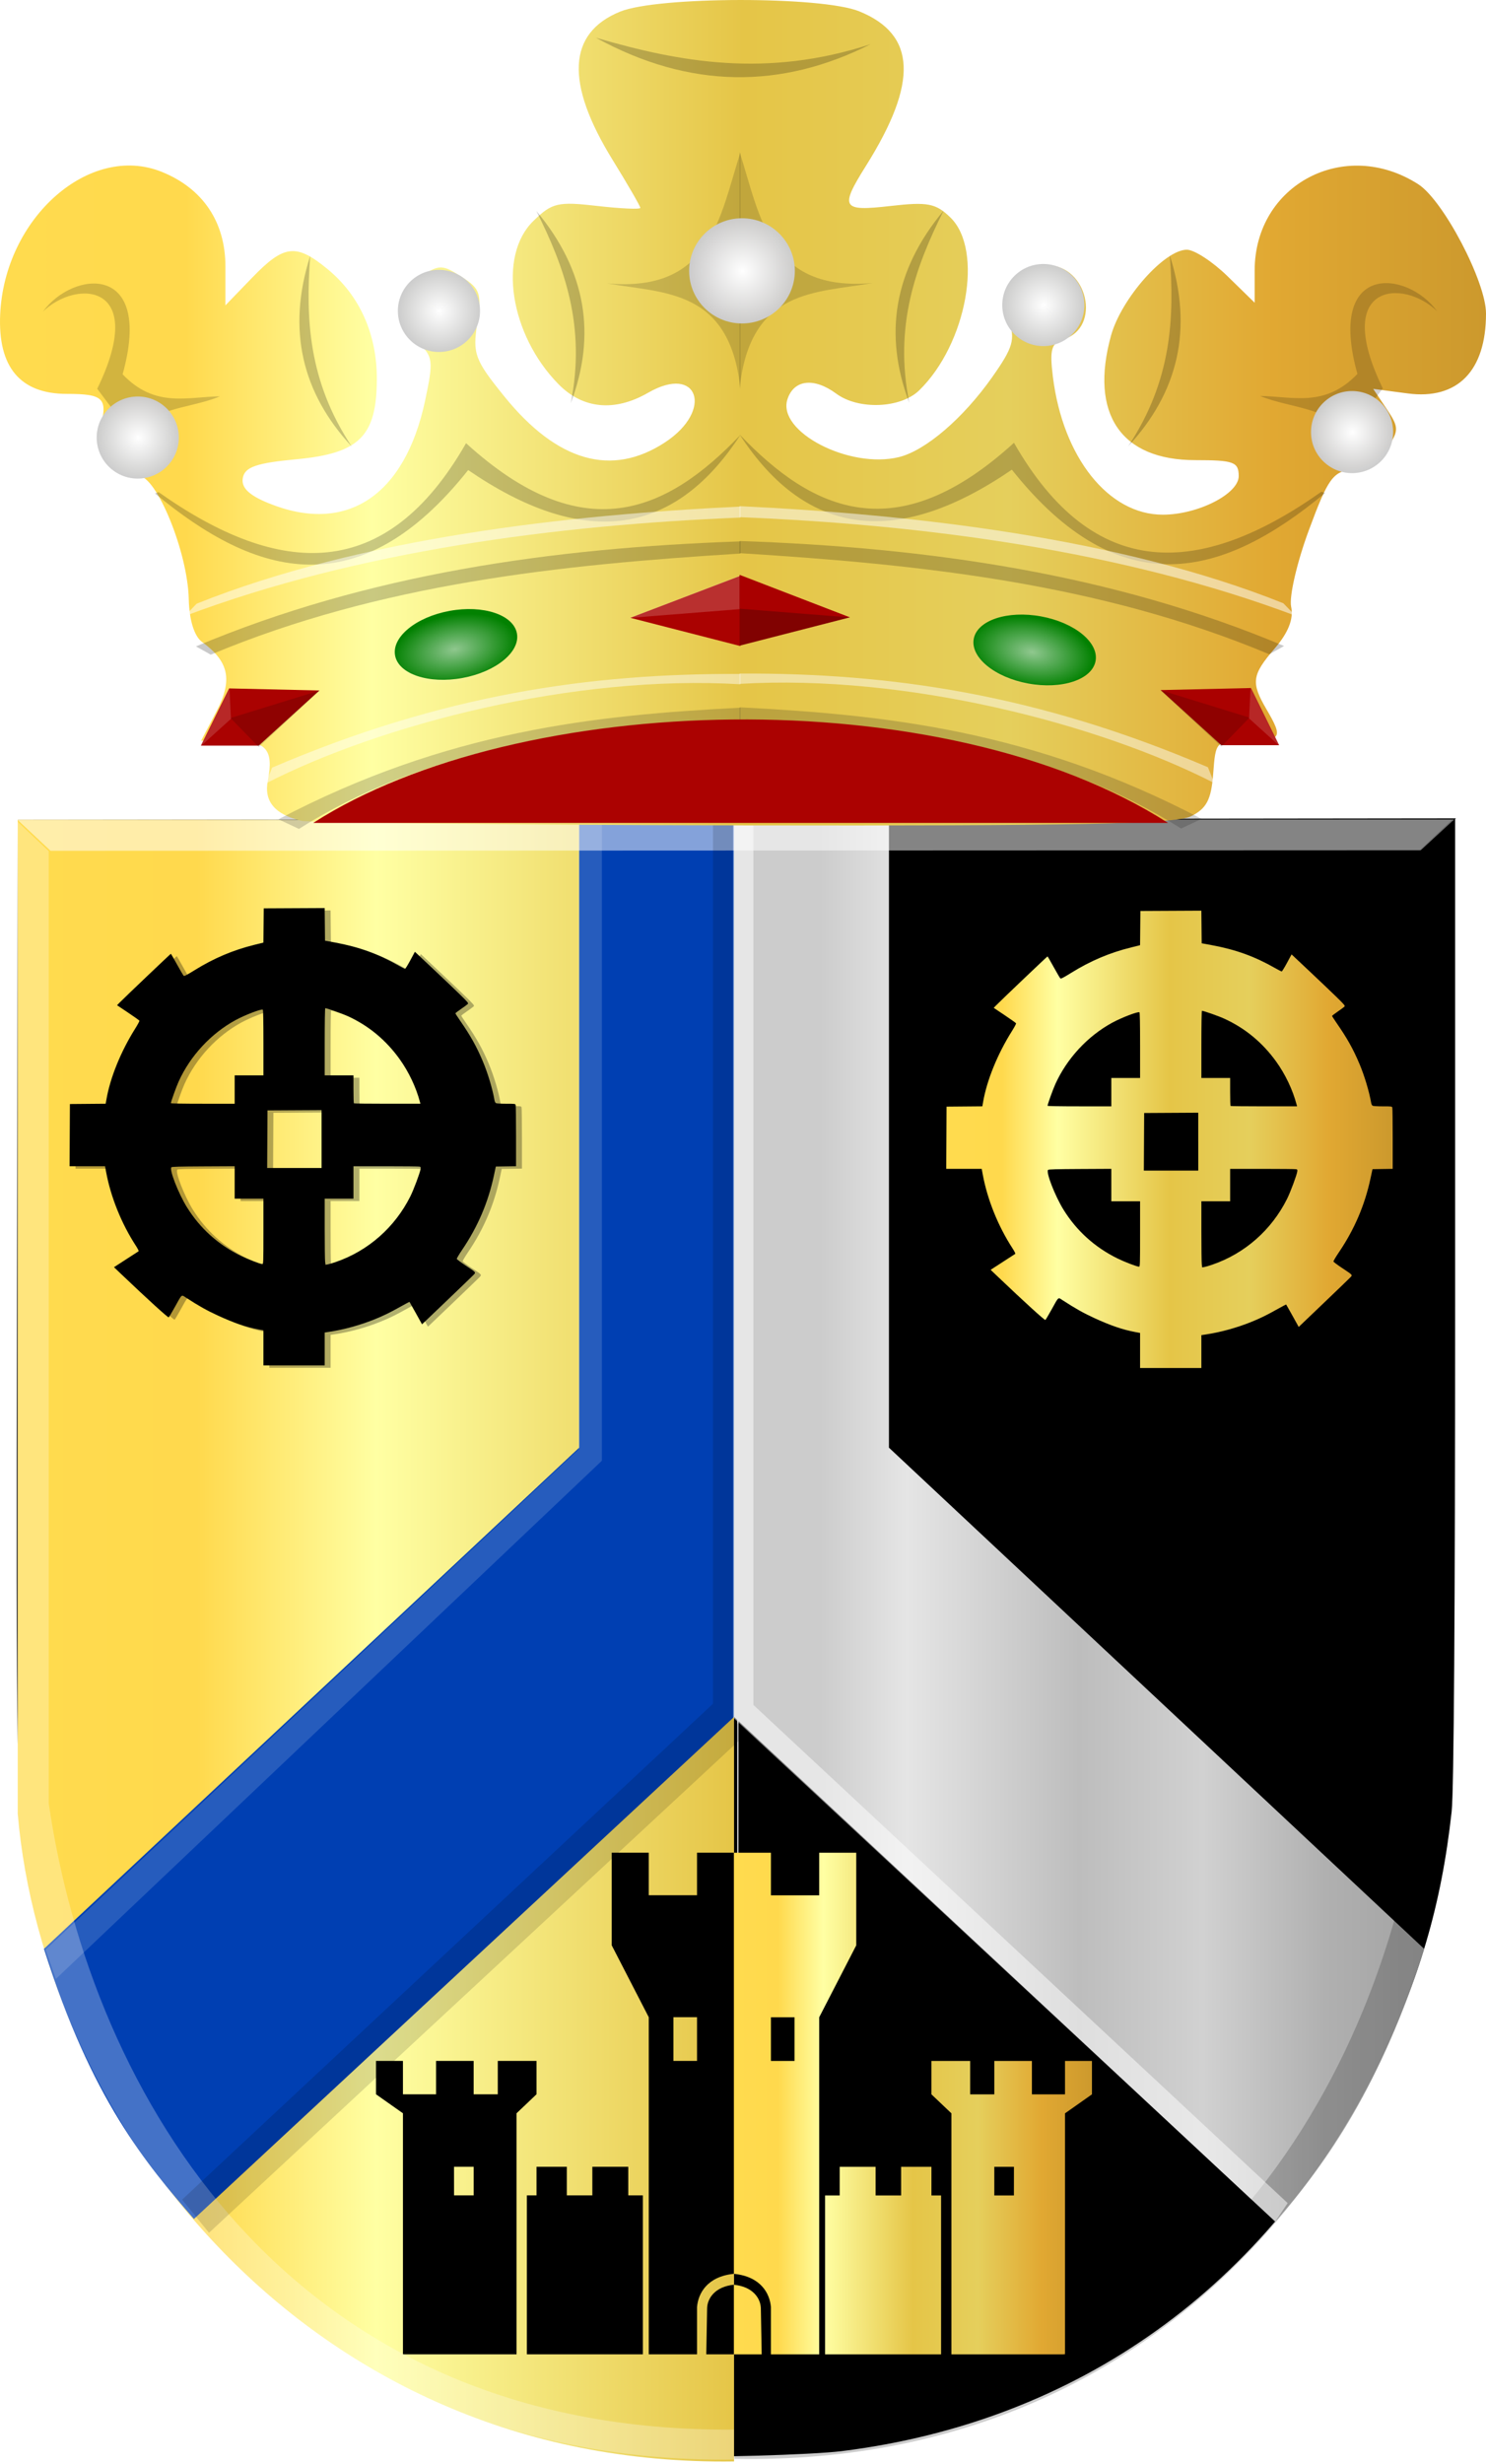 <?xml version="1.0" encoding="UTF-8" standalone="no"?>
<!-- Created with Inkscape (http://www.inkscape.org/) -->

<svg
   xmlns:dc="http://purl.org/dc/elements/1.1/"
   xmlns:cc="http://creativecommons.org/ns#"
   xmlns:rdf="http://www.w3.org/1999/02/22-rdf-syntax-ns#"
   xmlns:svg="http://www.w3.org/2000/svg"
   xmlns="http://www.w3.org/2000/svg"
   xmlns:xlink="http://www.w3.org/1999/xlink"
   xmlns:sodipodi="http://sodipodi.sourceforge.net/DTD/sodipodi-0.dtd"
   xmlns:inkscape="http://www.inkscape.org/namespaces/inkscape"
   width="444.266"
   height="736.278"
   id="svg6193"
   version="1.1"
   inkscape:version="0.48.4 r9939"
   sodipodi:docname="Nieuw document 14">
  <defs
     id="defs6195">
    <linearGradient
       inkscape:collect="always"
       xlink:href="#linearGradient4053-4-2-4-3-1-2"
       id="linearGradient6036"
       x1="-709.697"
       y1="-2157.439"
       x2="-576.217"
       y2="-2157.439"
       gradientUnits="userSpaceOnUse"
       gradientTransform="matrix(-1,0,0,1,-189.742,2624.954)" />
    <linearGradient
       id="linearGradient4053-4-2-4-3-1-2">
      <stop
         id="stop4055-9-4-4-2-0-2"
         offset="0"
         style="stop-color:#cc992d;stop-opacity:1;" />
      <stop
         id="stop4057-8-6-6-0-9-4"
         offset="0.143"
         style="stop-color:#e1a832;stop-opacity:1;" />
      <stop
         style="stop-color:#e5cf5c;stop-opacity:1;"
         offset="0.321"
         id="stop4059-2-6-9-9-7-7" />
      <stop
         id="stop4061-4-6-8-2-7-7"
         offset="0.5"
         style="stop-color:#e5c547;stop-opacity:1;" />
      <stop
         style="stop-color:#ffffa3;stop-opacity:1;"
         offset="0.75"
         id="stop4063-5-2-5-7-4-4" />
      <stop
         id="stop4065-2-9-6-4-5-5"
         offset="0.875"
         style="stop-color:#ffd94d;stop-opacity:1;" />
      <stop
         style="stop-color:#ffdb4e;stop-opacity:1;"
         offset="1"
         id="stop4067-9-0-6-5-1-3" />
    </linearGradient>
    <filter
       color-interpolation-filters="sRGB"
       inkscape:collect="always"
       id="filter6019">
      <feGaussianBlur
         inkscape:collect="always"
         stdDeviation="0.675"
         id="feGaussianBlur6021" />
    </filter>
    <radialGradient
       inkscape:collect="always"
       xlink:href="#linearGradient6151-6-0-4-7"
       id="radialGradient6157-1-6-9-1"
       cx="-366.625"
       cy="-4.75"
       fx="-366.625"
       fy="-4.75"
       r="6.688"
       gradientTransform="matrix(1,0,0,1.019,0,0.089)"
       gradientUnits="userSpaceOnUse" />
    <linearGradient
       inkscape:collect="always"
       id="linearGradient6151-6-0-4-7">
      <stop
         style="stop-color:#ffffff;stop-opacity:1;"
         offset="0"
         id="stop6153-5-38-7-4" />
      <stop
         style="stop-color:#ffffff;stop-opacity:0;"
         offset="1"
         id="stop6155-7-01-8-0" />
    </linearGradient>
    <radialGradient
       inkscape:collect="always"
       xlink:href="#linearGradient6151-6-0-8"
       id="radialGradient6157-1-6-94"
       cx="-366.625"
       cy="-4.75"
       fx="-366.625"
       fy="-4.75"
       r="6.688"
       gradientTransform="matrix(1,0,0,1.019,0,0.089)"
       gradientUnits="userSpaceOnUse" />
    <linearGradient
       inkscape:collect="always"
       id="linearGradient6151-6-0-8">
      <stop
         style="stop-color:#ffffff;stop-opacity:1;"
         offset="0"
         id="stop6153-5-38-8" />
      <stop
         style="stop-color:#ffffff;stop-opacity:0;"
         offset="1"
         id="stop6155-7-01-2" />
    </linearGradient>
    <radialGradient
       inkscape:collect="always"
       xlink:href="#linearGradient6151-6-8-5"
       id="radialGradient6157-1-9-4"
       cx="-366.625"
       cy="-4.75"
       fx="-366.625"
       fy="-4.75"
       r="6.688"
       gradientTransform="matrix(1,0,0,1.019,0,0.089)"
       gradientUnits="userSpaceOnUse" />
    <linearGradient
       inkscape:collect="always"
       id="linearGradient6151-6-8-5">
      <stop
         style="stop-color:#ffffff;stop-opacity:1;"
         offset="0"
         id="stop6153-5-1-5" />
      <stop
         style="stop-color:#ffffff;stop-opacity:0;"
         offset="1"
         id="stop6155-7-8-1" />
    </linearGradient>
    <radialGradient
       inkscape:collect="always"
       xlink:href="#linearGradient6151-6-7-1"
       id="radialGradient6157-1-7-7"
       cx="-366.625"
       cy="-4.75"
       fx="-366.625"
       fy="-4.75"
       r="6.688"
       gradientTransform="matrix(1,0,0,1.019,0,0.089)"
       gradientUnits="userSpaceOnUse" />
    <linearGradient
       inkscape:collect="always"
       id="linearGradient6151-6-7-1">
      <stop
         style="stop-color:#ffffff;stop-opacity:1;"
         offset="0"
         id="stop6153-5-3-1" />
      <stop
         style="stop-color:#ffffff;stop-opacity:0;"
         offset="1"
         id="stop6155-7-3-5" />
    </linearGradient>
    <radialGradient
       inkscape:collect="always"
       xlink:href="#linearGradient6151-6-6-7"
       id="radialGradient6157-1-14-2"
       cx="-366.625"
       cy="-4.75"
       fx="-366.625"
       fy="-4.75"
       r="6.688"
       gradientTransform="matrix(1,0,0,1.019,0,0.089)"
       gradientUnits="userSpaceOnUse" />
    <linearGradient
       inkscape:collect="always"
       id="linearGradient6151-6-6-7">
      <stop
         style="stop-color:#ffffff;stop-opacity:1;"
         offset="0"
         id="stop6153-5-07-6" />
      <stop
         style="stop-color:#ffffff;stop-opacity:0;"
         offset="1"
         id="stop6155-7-1-1" />
    </linearGradient>
    <radialGradient
       inkscape:collect="always"
       xlink:href="#linearGradient6151-6-2-2"
       id="radialGradient6157-1-1-4"
       cx="-366.625"
       cy="-4.75"
       fx="-366.625"
       fy="-4.75"
       r="6.688"
       gradientTransform="matrix(1,0,0,1.019,0,0.089)"
       gradientUnits="userSpaceOnUse" />
    <linearGradient
       inkscape:collect="always"
       id="linearGradient6151-6-2-2">
      <stop
         style="stop-color:#ffffff;stop-opacity:1;"
         offset="0"
         id="stop6153-5-0-3" />
      <stop
         style="stop-color:#ffffff;stop-opacity:0;"
         offset="1"
         id="stop6155-7-0-2" />
    </linearGradient>
    <radialGradient
       inkscape:collect="always"
       xlink:href="#linearGradient6151-3-1"
       id="radialGradient6157-7-2"
       cx="-366.625"
       cy="-4.75"
       fx="-366.625"
       fy="-4.75"
       r="6.688"
       gradientTransform="matrix(1,0,0,1.019,0,0.089)"
       gradientUnits="userSpaceOnUse" />
    <linearGradient
       inkscape:collect="always"
       id="linearGradient6151-3-1">
      <stop
         style="stop-color:#ffffff;stop-opacity:1;"
         offset="0"
         id="stop6153-7-6" />
      <stop
         style="stop-color:#ffffff;stop-opacity:0;"
         offset="1"
         id="stop6155-2-8" />
    </linearGradient>
    <linearGradient
       y2="-118.08"
       x2="187.999"
       y1="-118.08"
       x1="1.748"
       gradientTransform="matrix(-2.385,0,0,2.329,552.026,525.371)"
       gradientUnits="userSpaceOnUse"
       id="linearGradient4732"
       xlink:href="#linearGradient4053-4-2-4-3-1-2"
       inkscape:collect="always" />
    <linearGradient
       id="linearGradient6090">
      <stop
         id="stop6092"
         offset="0"
         style="stop-color:#cc992d;stop-opacity:1;" />
      <stop
         id="stop6094"
         offset="0.143"
         style="stop-color:#e1a832;stop-opacity:1;" />
      <stop
         style="stop-color:#e5cf5c;stop-opacity:1;"
         offset="0.321"
         id="stop6096" />
      <stop
         id="stop6098"
         offset="0.5"
         style="stop-color:#e5c547;stop-opacity:1;" />
      <stop
         style="stop-color:#ffffa3;stop-opacity:1;"
         offset="0.75"
         id="stop6100" />
      <stop
         id="stop6102"
         offset="0.875"
         style="stop-color:#ffd94d;stop-opacity:1;" />
      <stop
         style="stop-color:#ffdb4e;stop-opacity:1;"
         offset="1"
         id="stop6104" />
    </linearGradient>
    <linearGradient
       inkscape:collect="always"
       xlink:href="#linearGradient4053-4-9-3-1-7-2-4-5-0-6-7"
       id="linearGradient4427"
       x1="379.479"
       y1="-452.412"
       x2="539.979"
       y2="-452.412"
       gradientUnits="userSpaceOnUse"
       gradientTransform="matrix(-0.671,0,0,0.688,685.052,1066.681)" />
    <linearGradient
       id="linearGradient4053-4-9-3-1-7-2-4-5-0-6-7">
      <stop
         id="stop4055-9-5-8-3-0-0-0-1-9-2-5"
         offset="0"
         style="stop-color:#cc992d;stop-opacity:1;" />
      <stop
         id="stop4057-8-8-5-6-8-8-0-0-4-2-5"
         offset="0.143"
         style="stop-color:#e1a832;stop-opacity:1;" />
      <stop
         style="stop-color:#e5cf5c;stop-opacity:1;"
         offset="0.321"
         id="stop4059-2-9-9-4-1-7-5-3-4-1-3" />
      <stop
         id="stop4061-4-6-3-5-8-8-9-9-3-4-1"
         offset="0.5"
         style="stop-color:#e5c547;stop-opacity:1;" />
      <stop
         style="stop-color:#ffffa3;stop-opacity:1;"
         offset="0.75"
         id="stop4063-5-2-0-7-2-3-7-9-5-5-3-8" />
      <stop
         id="stop4065-2-5-2-2-0-3-5-8-8-2-8"
         offset="0.875"
         style="stop-color:#ffd94d;stop-opacity:1;" />
      <stop
         style="stop-color:#ffdb4e;stop-opacity:1;"
         offset="1"
         id="stop4067-9-7-5-0-3-0-3-9-4-6-8" />
    </linearGradient>
    <linearGradient
       inkscape:collect="always"
       xlink:href="#linearGradient31809-1-4-2-2-8-6-9-6"
       id="linearGradient4337"
       x1="311.691"
       y1="-619.334"
       x2="619.125"
       y2="-619.334"
       gradientUnits="userSpaceOnUse"
       gradientTransform="matrix(-0.671,0,0,0.688,738.55,1006.912)" />
    <linearGradient
       id="linearGradient31809-1-4-2-2-8-6-9-6">
      <stop
         id="stop31811-0-2-8-6-80-5-27-0"
         offset="0"
         style="stop-color:#a3a3a3;stop-opacity:1;" />
      <stop
         id="stop31813-4-2-6-2-1-8-5-6"
         offset="0.143"
         style="stop-color:#b0b0b0;stop-opacity:1;" />
      <stop
         style="stop-color:#d1d1d1;stop-opacity:1;"
         offset="0.321"
         id="stop31815-3-0-7-7-7-7-6-3" />
      <stop
         id="stop31817-1-1-0-5-5-8-8-8"
         offset="0.5"
         style="stop-color:#bdbdbd;stop-opacity:1;" />
      <stop
         style="stop-color:#e5e5e5;stop-opacity:1;"
         offset="0.75"
         id="stop31819-5-2-8-7-0-9-24-0" />
      <stop
         id="stop31821-8-7-1-8-59-7-6-3"
         offset="0.875"
         style="stop-color:#cccccc;stop-opacity:1;" />
      <stop
         style="stop-color:#cccccc;stop-opacity:1;"
         offset="1"
         id="stop31823-9-7-8-2-09-7-30-6" />
    </linearGradient>
    <linearGradient
       inkscape:collect="always"
       xlink:href="#linearGradient4053-4-9-3-1-7-2-4-5-0-0-6"
       id="linearGradient4435"
       x1="60.943"
       y1="-653.566"
       x2="700.043"
       y2="-653.566"
       gradientUnits="userSpaceOnUse"
       gradientTransform="matrix(-0.671,0,0,0.688,578.698,1066.681)" />
    <linearGradient
       id="linearGradient4053-4-9-3-1-7-2-4-5-0-0-6">
      <stop
         id="stop4055-9-5-8-3-0-0-0-1-9-8-4"
         offset="0"
         style="stop-color:#cc992d;stop-opacity:1;" />
      <stop
         id="stop4057-8-8-5-6-8-8-0-0-4-27-1"
         offset="0.143"
         style="stop-color:#e1a832;stop-opacity:1;" />
      <stop
         style="stop-color:#e5cf5c;stop-opacity:1;"
         offset="0.321"
         id="stop4059-2-9-9-4-1-7-5-3-4-4-9" />
      <stop
         id="stop4061-4-6-3-5-8-8-9-9-3-0-2"
         offset="0.5"
         style="stop-color:#e5c547;stop-opacity:1;" />
      <stop
         style="stop-color:#ffffa3;stop-opacity:1;"
         offset="0.75"
         id="stop4063-5-2-0-7-2-3-7-9-5-5-7-6" />
      <stop
         id="stop4065-2-5-2-2-0-3-5-8-8-6-3"
         offset="0.875"
         style="stop-color:#ffd94d;stop-opacity:1;" />
      <stop
         style="stop-color:#ffdb4e;stop-opacity:1;"
         offset="1"
         id="stop4067-9-7-5-0-3-0-3-9-4-0-1" />
    </linearGradient>
  </defs>
  <sodipodi:namedview
     id="base"
     pagecolor="#ffffff"
     bordercolor="#666666"
     borderopacity="1.0"
     inkscape:pageopacity="0.0"
     inkscape:pageshadow="2"
     inkscape:zoom="0.35"
     inkscape:cx="271.4188"
     inkscape:cy="330.99977"
     inkscape:document-units="px"
     inkscape:current-layer="layer1"
     showgrid="false"
     fit-margin-top="0"
     fit-margin-left="0"
     fit-margin-right="0"
     fit-margin-bottom="0"
     inkscape:window-width="1600"
     inkscape:window-height="837"
     inkscape:window-x="-8"
     inkscape:window-y="-8"
     inkscape:window-maximized="1" />
  <g
     inkscape:label="Laag 1"
     inkscape:groupmode="layer"
     id="layer1"
     transform="translate(-103.581,-127.084)">
    <path
       style="fill:#000000;fill-opacity:1"
       d="m 306.172,860.872 c -47.717,-4.668 -79.071,-15.929 -111.809,-40.157 -41.024,-30.36 -72.719,-82.141 -82.361,-134.558 -3.507,-19.061 -3.677,-27.758 -3.378,-171.877 l 0.296,-142.176 214.846,-0.246 214.846,-0.246 0,143.678 c 0,93.608 -0.362,146.973 -1.04,153.134 -3.081,28.022 -9.795,50.707 -22.685,76.649 -32.299,65.007 -88.936,105.594 -159.651,114.406 -8.869,1.105 -42.304,2.055 -49.065,1.393 z m 18.09,-362.495 c -0.141,-64.63 -0.256,-11.461 -0.256,118.153 0,129.614 0.115,182.493 0.256,117.509 0.141,-64.984 0.141,-171.032 -6e-5,-235.662 z"
       id="path22908-1"
       inkscape:connector-curvature="0" />
    <path
       style="fill:url(#linearGradient4435);fill-opacity:1;stroke:none"
       d="m 323.039,372.057 214.759,0 -214.759,0 0,490.493 c -128.96,1.857 -206.434,-103.678 -214.156,-193.499 l 0,-296.994 c 0,0 428.311,0 214.156,0 z"
       id="path4303"
       inkscape:connector-curvature="0"
       sodipodi:nodetypes="ccccccc" />
    <path
       style="fill:#003fb2;fill-opacity:1;stroke:none"
       d="m 323.039,372.057 -46.307,0 0,187.591 -160.018,149.755 c 14.307,45.075 30.521,64.158 44.845,80.706 l 161.48,-150.016 z"
       id="path4311"
       inkscape:connector-curvature="0"
       sodipodi:nodetypes="ccccccc" />
    <path
       style="fill:url(#linearGradient4337);fill-opacity:1;stroke:none"
       d="m 323.041,372.057 46.307,0 0,187.591 160.018,149.755 c -12.811,40.28 -28.698,63.633 -44.549,81.496 L 323.041,640.093 z"
       id="path4311-5"
       inkscape:connector-curvature="0"
       sodipodi:nodetypes="ccccccc" />
    <path
       style="fill:#000000;stroke:none"
       d="m 224.048,830.547 0,-72.022 -8.053,-5.672 0,-9.97 8.053,0 0,9.97 9.899,0 0,-9.97 11.241,0 0,9.97 7.215,0 0,-9.97 11.577,0 0,9.97 -5.968,5.672 0,72.022 3.085,0 0,-47.487 2.883,0 0,-8.549 9.06,0 0,8.549 7.634,0 0,-8.549 10.738,0 0,8.549 4.362,0 0,47.487 1.762,0 0,-100.727 -11.074,-21.486 0,-27.674 11.074,0 0,12.72 14.429,0 0,-12.72 11.074,0 0,49.16 -18.12,0 0,13.064 7.047,0 0,-13.064 11.074,0 0,76.663 c -8.064,0.809 -10.74,5.876 -11.074,9.97 l 0,14.095 2.768,0 0.252,-13.751 c 0.059,-2.959 2.35,-6.481 8.053,-7.048 l 0,20.799 -77.85,0 0,-56.036 -3.356,0 -2.517,0 0.01,8.549 5.862,0 7.215,47.487 z"
       id="path4393"
       inkscape:connector-curvature="0"
       sodipodi:nodetypes="cccccccccccccccccccccccccccccccccccccccccccccccccccccccccc" />
    <path
       style="fill:url(#linearGradient4427);fill-opacity:1;stroke:none"
       d="m 421.986,830.565 0,-72.022 8.053,-5.672 0,-9.97 -8.053,0 0,9.97 -9.899,0 0,-9.97 -11.241,0 0,9.97 -7.215,0 0,-9.97 -11.577,0 0,9.97 5.968,5.672 0,72.022 -3.085,0 0,-47.487 -2.883,0 0,-8.549 -9.06,0 0,8.549 -7.634,0 0,-8.549 -10.738,0 0,8.549 -4.362,0 0,47.487 -1.762,0 0,-100.728 11.074,-21.486 0,-27.674 -11.074,0 0,12.72 -14.429,0 0,-12.72 -11.074,0 0,49.16 18.12,0 0,13.064 -7.047,0 0,-13.064 -11.074,0 0,76.663 c 8.064,0.809 10.74,5.876 11.074,9.97 l 0,14.095 -2.768,0 -0.252,-13.751 c -0.059,-2.959 -2.35,-6.481 -8.053,-7.047 l 0,20.799 77.85,0 0,-56.036 3.356,0 2.517,0 -0.01,8.549 -5.862,0 -7.215,47.487 z"
       id="path4393-0"
       inkscape:connector-curvature="0"
       sodipodi:nodetypes="cccccccccccccccccccccccccccccccccccccccccccccccccccccccccc" />
    <path
       style="fill:#ffffff;fill-opacity:0.519;stroke:#000000;stroke-width:2.666px;stroke-linecap:butt;stroke-linejoin:miter;stroke-opacity:0"
       d="m 108.857,372.089 9.831,9.21 409.655,-0.157 9.996,-9.196 z"
       id="path4533-2-0-6-9"
       inkscape:connector-curvature="0"
       sodipodi:nodetypes="ccccc" />
    <path
       style="fill:#ffffff;fill-opacity:0.266;stroke:#000000;stroke-width:2.666px;stroke-linecap:butt;stroke-linejoin:miter;stroke-opacity:0"
       d="m 108.29,372.083 9.857,9.307 0,284.502 c 12.649,86.897 71.563,188.23 204.874,187.152 l 0,8.96 c -140.249,1.68 -210.114,-113.675 -214.731,-199.885 z"
       id="path4509-9-6-3-0-4-0"
       sodipodi:nodetypes="ccccccc"
       inkscape:connector-curvature="0" />
    <path
       style="fill:#000000;fill-opacity:0.196;stroke:#000000;stroke-width:2.666px;stroke-linecap:butt;stroke-linejoin:miter;stroke-opacity:0"
       d="m 537.879,371.855 -9.857,9.307 0,284.501 c -12.65,86.897 -71.563,188.23 -204.874,187.152 l 0,8.96 c 140.149,2.697 210.093,-113.465 214.731,-199.885 l 0,-290.035 z"
       id="path4509-9-2-6-2-93"
       sodipodi:nodetypes="ccccccc"
       inkscape:connector-curvature="0" />
    <path
       style="fill:#ffffff;fill-opacity:0.151;stroke:none"
       d="m 283.524,371.455 -7.047,0 0,188.735 -159.289,149.457 3.085,8.751 163.252,-154.848 z"
       id="path4465"
       inkscape:connector-curvature="0" />
    <path
       style="fill:#000000;fill-opacity:0.137;stroke:none"
       d="m 158.024,784.334 158.714,-148.169 0,-263.679 6.046,-0.344 0,268.836 4.446,3.696 -161.164,149.568 z"
       id="path4471"
       inkscape:connector-curvature="0" />
    <path
       style="opacity:0.5;fill:#ffffff;stroke:none"
       d="m 328.825,372.314 -6.04,-0.344 0,268.32 162.076,150.576 3.691,-5.5 -159.727,-148.857 z"
       id="path4477"
       inkscape:connector-curvature="0" />
    <path
       style="fill:url(#linearGradient4732);fill-opacity:1"
       d="m 193.633,372.328 c -7.92,-1.9 -11.187,-5.829 -9.979,-11.997 1.826,-9.327 -0.488,-11.932 -10.6,-11.932 l -9.335,0 4.605,-8.812 c 4.874,-9.326 3.717,-14.844 -4.335,-20.689 -2.327,-1.689 -3.836,-6.552 -3.975,-12.807 -0.313,-14.063 -9.641,-36.863 -15.082,-36.863 -6.463,0 -12.917,-8.245 -11.319,-14.46 2.233,-8.685 0.92,-9.99 -10.048,-9.99 -13.925,0 -20.635,-7.981 -19.933,-23.709 1.288,-28.893 26.761,-51.349 48.347,-42.621 12.261,4.958 18.995,14.973 18.995,28.252 l 0,11.63 8.034,-8.316 c 9.515,-9.849 13.098,-10.25 22.507,-2.521 9.617,7.9 14.79,19.485 14.727,32.979 -0.081,16.991 -5.211,22.081 -24.035,23.84 -11.959,1.118 -15.39,2.304 -16.024,5.541 -0.563,2.874 1.75,5.162 7.649,7.568 23.199,9.463 40.76,-2.035 46.851,-30.673 2.537,-11.93 2.372,-13.211 -2.247,-17.412 -6.834,-6.215 -6.399,-14.984 0.978,-19.702 5.54,-3.544 6.404,-3.533 12.166,0.154 5.58,3.569 6.049,4.965 4.675,13.912 -1.403,9.133 -0.74,10.917 8.122,21.861 15.789,19.499 32.1,24.148 48.035,13.691 14.62,-9.595 9.9,-23.445 -5.052,-14.822 -10.02,5.778 -19.529,4.87 -26.821,-2.562 -14.515,-14.794 -18.157,-38.35 -7.532,-48.722 5.601,-5.468 7.333,-5.879 19.083,-4.531 7.107,0.815 12.923,1.077 12.923,0.58 0,-0.496 -3.742,-6.969 -8.316,-14.384 -14.181,-22.989 -13.422,-37.849 2.261,-44.246 11.265,-4.595 60.337,-4.653 71.537,-0.084 17.022,6.943 17.637,21.209 1.989,46.141 -7.921,12.62 -7.267,13.685 7.374,12.005 11.075,-1.271 13.517,-0.797 17.89,3.473 9.946,9.71 4.872,37.732 -9.347,51.612 -5.544,5.412 -18.139,5.917 -24.807,0.994 -6.65,-4.91 -12.68,-4.214 -14.598,1.685 -3.146,9.675 18.527,20.904 33.34,17.275 7.964,-1.951 19.21,-11.595 27.899,-23.923 6.245,-8.86 6.939,-11.264 4.903,-16.966 -3.203,-8.968 2.051,-16.419 11.578,-16.419 12.007,0 16.178,18.571 4.952,22.05 -3.78,1.171 -4.327,3.021 -3.314,11.216 2.983,24.13 16.619,41.249 32.856,41.249 10.488,0 22.703,-6.2 22.703,-11.524 0,-4.231 -1.482,-4.776 -12.986,-4.776 -22.268,0 -31.639,-13.837 -25.195,-37.201 3.046,-11.045 15.966,-25.671 22.676,-25.671 2.23,0 7.705,3.563 12.165,7.917 l 8.11,7.917 0,-9.664 c 0.024,-25.648 26.914,-39.807 48.895,-25.747 7.5,4.797 20.266,29.131 20.269,38.635 0,17.166 -8.516,25.855 -23.422,23.884 l -10.305,-1.363 4.02,5.989 c 3.693,5.502 3.711,6.448 0.219,11.65 -2.175,3.24 -6.629,5.979 -10.412,6.404 -5.874,0.659 -7.333,2.691 -13.073,18.206 -3.554,9.605 -5.931,19.889 -5.283,22.853 0.784,3.585 -0.846,7.736 -4.869,12.404 -6.908,8.014 -7.205,10.214 -2.469,18.301 5,8.538 4.514,9.314 -5.826,9.314 -9.35,0 -9.409,0.057 -10.138,9.842 -0.58,7.777 -1.984,10.457 -6.697,12.773 -4.589,2.256 -35.37,2.877 -133.58,2.695 -70.189,-0.13 -129.763,-0.751 -132.387,-1.381 z"
       id="path62348"
       inkscape:connector-curvature="0" />
    <path
       style="opacity:0.99;fill:#000000;fill-opacity:0.179;stroke:#000000;stroke-width:2.357px;stroke-linecap:butt;stroke-linejoin:miter;stroke-opacity:0"
       d="m 116.416,220.198 c 10.074,-9.802 31.628,-8.587 16.234,23.052 l 11.596,15.437 c 1.547,-9.714 16.04,-9.318 25.089,-13.173 -9.699,0.121 -19.397,3.586 -29.095,-6.586 9.352,-33.572 -14.885,-31.044 -23.825,-18.73 z"
       id="path6027"
       inkscape:connector-curvature="0"
       sodipodi:nodetypes="cccccc" />
    <path
       style="opacity:0.99;fill:#000000;fill-opacity:0.222;stroke:#000000;stroke-width:2.357px;stroke-linecap:butt;stroke-linejoin:miter;stroke-opacity:0"
       d="m 196.323,203.526 c -7.031,22.082 -2.455,40.968 12.439,57.012 -13.08,-19.675 -13.8,-38.422 -12.439,-57.012 z"
       id="path6029"
       inkscape:connector-curvature="0"
       sodipodi:nodetypes="ccc" />
    <path
       style="opacity:0.99;fill:#000000;fill-opacity:0.217;stroke:#000000;stroke-width:2.357px;stroke-linecap:butt;stroke-linejoin:miter;stroke-opacity:0"
       d="m 150.993,274.123 c 36.226,25.605 68.045,27.162 91.925,-14.613 34.956,31.832 59.895,20.719 82.016,-2.47 -20.474,31.458 -47.98,33.366 -81.383,10.497 -32.51,40.889 -63.338,32.12 -93.612,6.998 z"
       id="path6031"
       inkscape:connector-curvature="0"
       sodipodi:nodetypes="cccccc" />
    <path
       style="opacity:0.99;fill:#ffffff;fill-opacity:0.514;stroke:#000000;stroke-width:2.357px;stroke-linecap:butt;stroke-linejoin:miter;stroke-opacity:0"
       d="m 158.794,311.17 3.584,-3.705 c 49.058,-19.664 111.426,-26.595 162.555,-29.021 l 0,3.293 c -54.693,2.205 -114.256,9.913 -166.14,29.432 z"
       id="path6033"
       inkscape:connector-curvature="0"
       sodipodi:nodetypes="ccccc" />
    <path
       style="opacity:0.99;fill:#000000;fill-opacity:0.217;stroke:#000000;stroke-width:2.357px;stroke-linecap:butt;stroke-linejoin:miter;stroke-opacity:0"
       d="m 162.167,320.227 4.428,2.47 c 50.703,-21.218 104.306,-26.865 158.339,-30.209 l 0,-3.638 c -56.436,1.945 -111.371,9.751 -162.766,31.378 z"
       id="path6035"
       inkscape:connector-curvature="0"
       sodipodi:nodetypes="ccccc" />
    <path
       style="opacity:0.99;fill:#ffffff;fill-opacity:0.467;stroke:#000000;stroke-width:2.357px;stroke-linecap:butt;stroke-linejoin:miter;stroke-opacity:0"
       d="m 183.04,361.185 1.897,-4.734 c 51.069,-21.854 94.996,-28.196 139.996,-27.992 l 0,3.087 c -49.958,-2.989 -107.519,12.025 -141.893,29.638 z"
       id="path6037"
       inkscape:connector-curvature="0"
       sodipodi:nodetypes="ccccc" />
    <path
       style="opacity:0.99;fill:#1a1a1a;fill-opacity:0.203;stroke:#000000;stroke-width:2.357px;stroke-linecap:butt;stroke-linejoin:miter;stroke-opacity:0"
       d="m 186.835,371.887 6.114,2.881 c 35.845,-22.774 81.565,-31.088 131.984,-32.52 l 0,-3.705 c -43.404,2.23 -87.5,6.8 -138.099,33.343 z"
       id="path6039"
       inkscape:connector-curvature="0"
       sodipodi:nodetypes="ccccc" />
    <path
       style="opacity:0.99;fill:#aa0000;stroke:#000000;stroke-width:2.357px;stroke-linecap:butt;stroke-linejoin:miter;stroke-opacity:0"
       d="m 199.064,333.399 -26.987,-0.618 -8.434,17.083 17.289,0 z"
       id="path6041"
       inkscape:connector-curvature="0" />
    <path
       style="opacity:0.99;fill:#000000;fill-opacity:0.165;stroke:#000000;stroke-width:2.357px;stroke-linecap:butt;stroke-linejoin:miter;stroke-opacity:0"
       d="m 172.498,341.632 8.434,8.644 18.237,-16.877 z"
       id="path6043"
       inkscape:connector-curvature="0" />
    <path
       style="opacity:0.99;fill:#ffffff;fill-opacity:0.151;stroke:#000000;stroke-width:2.357px;stroke-linecap:butt;stroke-linejoin:miter;stroke-opacity:0"
       d="m 172.189,332.728 0.447,9.132 -9.057,8.187 z"
       id="path6045"
       inkscape:connector-curvature="0" />
    <path
       style="opacity:0.99;fill:#aa0000;stroke:#000000;stroke-width:2.357px;stroke-linecap:butt;stroke-linejoin:miter;stroke-opacity:0"
       d="m 292.043,311.685 32.891,-12.555 0,20.994 z"
       id="path6047"
       inkscape:connector-curvature="0" />
    <path
       style="opacity:0.99;fill:#ffffff;fill-opacity:0.184;stroke:#000000;stroke-width:2.357px;stroke-linecap:butt;stroke-linejoin:miter;stroke-opacity:0"
       d="m 291.904,311.698 33.03,-2.62 0,-10.115 z"
       id="path6049"
       inkscape:connector-curvature="0" />
    <path
       style="opacity:0.99;fill:#000000;fill-opacity:0.222;stroke:#000000;stroke-width:2.357px;stroke-linecap:butt;stroke-linejoin:miter;stroke-opacity:0"
       d="m 263.953,190.14 c 14.968,17.922 17.946,37.11 10.265,57.423 4.609,-23.02 -1.892,-40.673 -10.265,-57.423 z"
       id="path6029-1"
       inkscape:connector-curvature="0"
       sodipodi:nodetypes="ccc" />
    <path
       style="opacity:0.99;fill:#000000;fill-opacity:0.16;stroke:#000000;stroke-width:2.357px;stroke-linecap:butt;stroke-linejoin:miter;stroke-opacity:0"
       d="m 324.934,172.653 c -6.215,19.335 -8.794,41.91 -39.848,39.106 17.18,3.035 36.675,1.635 39.848,31.491 z"
       id="path6069"
       inkscape:connector-curvature="0"
       sodipodi:nodetypes="cccc" />
    <path
       style="opacity:0.99;fill:#000000;fill-opacity:0.179;stroke:#000000;stroke-width:2.357px;stroke-linecap:butt;stroke-linejoin:miter;stroke-opacity:0"
       d="m 533.228,220.079 c -10.074,-9.802 -31.628,-8.587 -16.234,23.052 l -11.596,15.437 c -1.548,-9.714 -16.04,-9.318 -25.09,-13.173 9.699,0.121 19.397,3.586 29.096,-6.586 -9.352,-33.572 14.885,-31.044 23.825,-18.73 z"
       id="path6027-5"
       inkscape:connector-curvature="0"
       sodipodi:nodetypes="cccccc" />
    <path
       style="opacity:0.99;fill:#000000;fill-opacity:0.222;stroke:#000000;stroke-width:2.357px;stroke-linecap:butt;stroke-linejoin:miter;stroke-opacity:0"
       d="m 453.321,203.407 c 7.031,22.082 2.455,40.967 -12.439,57.012 13.08,-19.675 13.801,-38.422 12.439,-57.012 z"
       id="path6029-9"
       inkscape:connector-curvature="0"
       sodipodi:nodetypes="ccc" />
    <path
       style="opacity:0.99;fill:#000000;fill-opacity:0.217;stroke:#000000;stroke-width:2.357px;stroke-linecap:butt;stroke-linejoin:miter;stroke-opacity:0"
       d="m 498.651,274.004 c -36.225,25.605 -68.045,27.162 -91.925,-14.613 -34.956,31.832 -59.894,20.719 -82.016,-2.47 20.474,31.458 47.98,33.366 81.383,10.497 32.51,40.889 63.338,32.12 93.612,6.998 z"
       id="path6031-8"
       inkscape:connector-curvature="0"
       sodipodi:nodetypes="cccccc" />
    <path
       style="opacity:0.99;fill:#ffffff;fill-opacity:0.514;stroke:#000000;stroke-width:2.357px;stroke-linecap:butt;stroke-linejoin:miter;stroke-opacity:0"
       d="m 490.85,311.051 -3.584,-3.705 c -49.059,-19.664 -111.426,-26.595 -162.555,-29.021 l 0,3.293 c 54.693,2.205 114.256,9.913 166.14,29.432 z"
       id="path6033-4"
       inkscape:connector-curvature="0"
       sodipodi:nodetypes="ccccc" />
    <path
       style="opacity:0.99;fill:#000000;fill-opacity:0.217;stroke:#000000;stroke-width:2.357px;stroke-linecap:butt;stroke-linejoin:miter;stroke-opacity:0"
       d="m 487.477,320.108 -4.427,2.47 c -50.703,-21.218 -104.307,-26.865 -158.339,-30.209 l 0,-3.638 c 56.436,1.945 111.371,9.751 162.766,31.378 z"
       id="path6035-0"
       inkscape:connector-curvature="0"
       sodipodi:nodetypes="ccccc" />
    <path
       style="opacity:0.99;fill:#ffffff;fill-opacity:0.467;stroke:#000000;stroke-width:2.357px;stroke-linecap:butt;stroke-linejoin:miter;stroke-opacity:0"
       d="m 466.604,361.066 -1.897,-4.734 c -51.069,-21.854 -94.996,-28.196 -139.996,-27.992 l 0,3.087 c 49.958,-2.989 107.519,12.025 141.893,29.638 z"
       id="path6037-7"
       inkscape:connector-curvature="0"
       sodipodi:nodetypes="ccccc" />
    <path
       style="opacity:0.99;fill:#1a1a1a;fill-opacity:0.203;stroke:#000000;stroke-width:2.357px;stroke-linecap:butt;stroke-linejoin:miter;stroke-opacity:0"
       d="m 462.809,371.768 -6.114,2.881 c -35.845,-22.774 -81.564,-31.088 -131.984,-32.52 l 0,-3.705 c 43.404,2.23 87.5,6.8 138.098,33.343 z"
       id="path6039-6"
       inkscape:connector-curvature="0"
       sodipodi:nodetypes="ccccc" />
    <path
       style="opacity:0.99;fill:#aa0000;stroke:#000000;stroke-width:2.357px;stroke-linecap:butt;stroke-linejoin:miter;stroke-opacity:0"
       d="m 450.58,333.28 26.987,-0.618 8.433,17.083 -17.288,0 z"
       id="path6041-3"
       inkscape:connector-curvature="0" />
    <path
       style="opacity:0.99;fill:#000000;fill-opacity:0.165;stroke:#000000;stroke-width:2.357px;stroke-linecap:butt;stroke-linejoin:miter;stroke-opacity:0"
       d="m 477.146,341.513 -8.433,8.645 -18.238,-16.877 z"
       id="path6043-6"
       inkscape:connector-curvature="0" />
    <path
       style="opacity:0.99;fill:#ffffff;fill-opacity:0.151;stroke:#000000;stroke-width:2.357px;stroke-linecap:butt;stroke-linejoin:miter;stroke-opacity:0"
       d="m 477.455,332.609 -0.447,9.132 9.057,8.187 z"
       id="path6045-1"
       inkscape:connector-curvature="0" />
    <path
       style="opacity:0.99;fill:#800000;stroke:#000000;stroke-width:2.357px;stroke-linecap:butt;stroke-linejoin:miter;stroke-opacity:0"
       d="m 357.601,311.566 -32.89,-12.555 0,20.994 z"
       id="path6047-5"
       inkscape:connector-curvature="0" />
    <path
       style="opacity:0.99;fill:#aa0000;fill-opacity:1;stroke:#000000;stroke-width:2.357px;stroke-linecap:butt;stroke-linejoin:miter;stroke-opacity:0"
       d="m 357.74,311.579 -33.03,-2.62 0,-10.115 z"
       id="path6049-4"
       inkscape:connector-curvature="0" />
    <path
       style="opacity:0.99;fill:#000000;fill-opacity:0.222;stroke:#000000;stroke-width:2.357px;stroke-linecap:butt;stroke-linejoin:miter;stroke-opacity:0"
       d="m 385.691,190.021 c -14.968,17.922 -17.946,37.11 -10.265,57.423 -4.609,-23.02 1.892,-40.673 10.265,-57.423 z"
       id="path6029-1-2"
       inkscape:connector-curvature="0"
       sodipodi:nodetypes="ccc" />
    <path
       style="opacity:0.99;fill:#000000;fill-opacity:0.16;stroke:#000000;stroke-width:2.357px;stroke-linecap:butt;stroke-linejoin:miter;stroke-opacity:0"
       d="m 324.711,172.534 c 6.215,19.335 8.794,41.91 39.848,39.106 -17.18,3.035 -36.675,1.635 -39.848,31.491 z"
       id="path6069-0"
       inkscape:connector-curvature="0"
       sodipodi:nodetypes="cccc" />
    <path
       transform="matrix(2.385,0,0,2.329,1199.811,219.079)"
       sodipodi:type="arc"
       style="opacity:0.99;fill:#cccccc;fill-opacity:1;stroke:#000000;stroke-width:0.1;stroke-miterlimit:4;stroke-opacity:0;stroke-dasharray:none"
       id="path6131-6"
       sodipodi:cx="-366.625"
       sodipodi:cy="-4.749999"
       sodipodi:rx="6.625"
       sodipodi:ry="6.75"
       d="m -360,-4.75 c 0,3.728 -2.966,6.75 -6.625,6.75 -3.659,0 -6.625,-3.022 -6.625,-6.75 0,-3.728 2.966,-6.75 6.625,-6.75 3.659,0 6.625,3.022 6.625,6.75 z" />
    <path
       transform="matrix(2.385,0,0,2.329,1199.96,219.151)"
       sodipodi:type="arc"
       style="opacity:0.99;fill:url(#radialGradient6157-7-2);fill-opacity:1;stroke:#000000;stroke-width:0.1;stroke-miterlimit:4;stroke-opacity:0;stroke-dasharray:none"
       id="path6131-9-0"
       sodipodi:cx="-366.625"
       sodipodi:cy="-4.749999"
       sodipodi:rx="6.625"
       sodipodi:ry="6.75"
       d="m -360,-4.75 c 0,3.728 -2.966,6.75 -6.625,6.75 -3.659,0 -6.625,-3.022 -6.625,-6.75 0,-3.728 2.966,-6.75 6.625,-6.75 3.659,0 6.625,3.022 6.625,6.75 z" />
    <path
       transform="matrix(1.853,0,0,1.817,914.17,228.612)"
       sodipodi:type="arc"
       style="opacity:0.99;fill:#cccccc;fill-opacity:1;stroke:#000000;stroke-width:0.1;stroke-miterlimit:4;stroke-opacity:0;stroke-dasharray:none"
       id="path6131-5"
       sodipodi:cx="-366.625"
       sodipodi:cy="-4.749999"
       sodipodi:rx="6.625"
       sodipodi:ry="6.75"
       d="m -360,-4.75 c 0,3.728 -2.966,6.75 -6.625,6.75 -3.659,0 -6.625,-3.022 -6.625,-6.75 0,-3.728 2.966,-6.75 6.625,-6.75 3.659,0 6.625,3.022 6.625,6.75 z" />
    <path
       transform="matrix(1.853,0,0,1.817,914.286,228.669)"
       sodipodi:type="arc"
       style="opacity:0.99;fill:url(#radialGradient6157-1-1-4);fill-opacity:1;stroke:#000000;stroke-width:0.1;stroke-miterlimit:4;stroke-opacity:0;stroke-dasharray:none"
       id="path6131-9-4"
       sodipodi:cx="-366.625"
       sodipodi:cy="-4.749999"
       sodipodi:rx="6.625"
       sodipodi:ry="6.75"
       d="m -360,-4.75 c 0,3.728 -2.966,6.75 -6.625,6.75 -3.659,0 -6.625,-3.022 -6.625,-6.75 0,-3.728 2.966,-6.75 6.625,-6.75 3.659,0 6.625,3.022 6.625,6.75 z" />
    <path
       transform="matrix(1.853,0,0,1.817,1094.86,226.866)"
       sodipodi:type="arc"
       style="opacity:0.99;fill:#cccccc;fill-opacity:1;stroke:#000000;stroke-width:0.1;stroke-miterlimit:4;stroke-opacity:0;stroke-dasharray:none"
       id="path6131-5-7"
       sodipodi:cx="-366.625"
       sodipodi:cy="-4.749999"
       sodipodi:rx="6.625"
       sodipodi:ry="6.75"
       d="m -360,-4.75 c 0,3.728 -2.966,6.75 -6.625,6.75 -3.659,0 -6.625,-3.022 -6.625,-6.75 0,-3.728 2.966,-6.75 6.625,-6.75 3.659,0 6.625,3.022 6.625,6.75 z" />
    <path
       transform="matrix(1.853,0,0,1.817,1094.976,226.922)"
       sodipodi:type="arc"
       style="opacity:0.99;fill:url(#radialGradient6157-1-14-2);fill-opacity:1;stroke:#000000;stroke-width:0.1;stroke-miterlimit:4;stroke-opacity:0;stroke-dasharray:none"
       id="path6131-9-4-7"
       sodipodi:cx="-366.625"
       sodipodi:cy="-4.749999"
       sodipodi:rx="6.625"
       sodipodi:ry="6.75"
       d="m -360,-4.75 c 0,3.728 -2.966,6.75 -6.625,6.75 -3.659,0 -6.625,-3.022 -6.625,-6.75 0,-3.728 2.966,-6.75 6.625,-6.75 3.659,0 6.625,3.022 6.625,6.75 z" />
    <path
       transform="matrix(1.853,0,0,1.817,824.123,266.452)"
       sodipodi:type="arc"
       style="opacity:0.99;fill:#cccccc;fill-opacity:1;stroke:#000000;stroke-width:0.1;stroke-miterlimit:4;stroke-opacity:0;stroke-dasharray:none"
       id="path6131-5-5"
       sodipodi:cx="-366.625"
       sodipodi:cy="-4.749999"
       sodipodi:rx="6.625"
       sodipodi:ry="6.75"
       d="m -360,-4.75 c 0,3.728 -2.966,6.75 -6.625,6.75 -3.659,0 -6.625,-3.022 -6.625,-6.75 0,-3.728 2.966,-6.75 6.625,-6.75 3.659,0 6.625,3.022 6.625,6.75 z" />
    <path
       transform="matrix(1.853,0,0,1.817,824.239,266.508)"
       sodipodi:type="arc"
       style="opacity:0.99;fill:url(#radialGradient6157-1-7-7);fill-opacity:1;stroke:#000000;stroke-width:0.1;stroke-miterlimit:4;stroke-opacity:0;stroke-dasharray:none"
       id="path6131-9-4-9"
       sodipodi:cx="-366.625"
       sodipodi:cy="-4.749999"
       sodipodi:rx="6.625"
       sodipodi:ry="6.75"
       d="m -360,-4.75 c 0,3.728 -2.966,6.75 -6.625,6.75 -3.659,0 -6.625,-3.022 -6.625,-6.75 0,-3.728 2.966,-6.75 6.625,-6.75 3.659,0 6.625,3.022 6.625,6.75 z" />
    <path
       transform="matrix(1.853,0,0,1.817,1187.157,264.819)"
       sodipodi:type="arc"
       style="opacity:0.99;fill:#cccccc;fill-opacity:1;stroke:#000000;stroke-width:0.1;stroke-miterlimit:4;stroke-opacity:0;stroke-dasharray:none"
       id="path6131-5-2"
       sodipodi:cx="-366.625"
       sodipodi:cy="-4.749999"
       sodipodi:rx="6.625"
       sodipodi:ry="6.75"
       d="m -360,-4.75 c 0,3.728 -2.966,6.75 -6.625,6.75 -3.659,0 -6.625,-3.022 -6.625,-6.75 0,-3.728 2.966,-6.75 6.625,-6.75 3.659,0 6.625,3.022 6.625,6.75 z" />
    <path
       transform="matrix(1.853,0,0,1.817,1187.273,264.876)"
       sodipodi:type="arc"
       style="opacity:0.99;fill:url(#radialGradient6157-1-9-4);fill-opacity:1;stroke:#000000;stroke-width:0.1;stroke-miterlimit:4;stroke-opacity:0;stroke-dasharray:none"
       id="path6131-9-4-6"
       sodipodi:cx="-366.625"
       sodipodi:cy="-4.749999"
       sodipodi:rx="6.625"
       sodipodi:ry="6.75"
       d="m -360,-4.75 c 0,3.728 -2.966,6.75 -6.625,6.75 -3.659,0 -6.625,-3.022 -6.625,-6.75 0,-3.728 2.966,-6.75 6.625,-6.75 3.659,0 6.625,3.022 6.625,6.75 z" />
    <path
       transform="matrix(2.748,-0.505,0.286,1.485,1248.754,141.55)"
       sodipodi:type="arc"
       style="opacity:0.99;fill:#008000;fill-opacity:1;stroke:#000000;stroke-width:0.1;stroke-miterlimit:4;stroke-opacity:0;stroke-dasharray:none"
       id="path6131-5-25"
       sodipodi:cx="-366.625"
       sodipodi:cy="-4.749999"
       sodipodi:rx="6.625"
       sodipodi:ry="6.75"
       d="m -360,-4.75 c 0,3.728 -2.966,6.75 -6.625,6.75 -3.659,0 -6.625,-3.022 -6.625,-6.75 0,-3.728 2.966,-6.75 6.625,-6.75 3.659,0 6.625,3.022 6.625,6.75 z" />
    <path
       transform="matrix(2.748,-0.505,0.286,1.485,1248.339,143.02)"
       sodipodi:type="arc"
       style="opacity:0.558;fill:url(#radialGradient6157-1-6-94);fill-opacity:1;stroke:#000000;stroke-width:0.1;stroke-miterlimit:4;stroke-opacity:0;stroke-dasharray:none"
       id="path6131-9-4-0"
       sodipodi:cx="-366.625"
       sodipodi:cy="-4.749999"
       sodipodi:rx="6.625"
       sodipodi:ry="6.75"
       d="m -360,-4.75 c 0,3.728 -2.966,6.75 -6.625,6.75 -3.659,0 -6.625,-3.022 -6.625,-6.75 0,-3.728 2.966,-6.75 6.625,-6.75 3.659,0 6.625,3.022 6.625,6.75 z" />
    <path
       transform="matrix(-2.748,-0.505,-0.286,1.485,-595.935,143.197)"
       sodipodi:type="arc"
       style="opacity:0.99;fill:#008000;fill-opacity:1;stroke:#000000;stroke-width:0.1;stroke-miterlimit:4;stroke-opacity:0;stroke-dasharray:none"
       id="path6131-5-25-3"
       sodipodi:cx="-366.625"
       sodipodi:cy="-4.749999"
       sodipodi:rx="6.625"
       sodipodi:ry="6.75"
       d="m -360,-4.75 c 0,3.728 -2.966,6.75 -6.625,6.75 -3.659,0 -6.625,-3.022 -6.625,-6.75 0,-3.728 2.966,-6.75 6.625,-6.75 3.659,0 6.625,3.022 6.625,6.75 z" />
    <path
       transform="matrix(-2.748,-0.505,-0.286,1.485,-596.748,143.829)"
       sodipodi:type="arc"
       style="opacity:0.561;fill:url(#radialGradient6157-1-6-9-1);fill-opacity:1;stroke:#000000;stroke-width:0.1;stroke-miterlimit:4;stroke-opacity:0;stroke-dasharray:none"
       id="path6131-9-4-0-5"
       sodipodi:cx="-366.625"
       sodipodi:cy="-4.749999"
       sodipodi:rx="6.625"
       sodipodi:ry="6.75"
       d="m -360,-4.75 c 0,3.728 -2.966,6.75 -6.625,6.75 -3.659,0 -6.625,-3.022 -6.625,-6.75 0,-3.728 2.966,-6.75 6.625,-6.75 3.659,0 6.625,3.022 6.625,6.75 z" />
    <path
       style="opacity:0.99;fill:#000000;fill-opacity:0.222;stroke:#000000;stroke-width:3.15px;stroke-linecap:butt;stroke-linejoin:miter;stroke-opacity:0"
       d="m 281.729,138.352 c 28.013,15.351 55.371,15.43 82.147,1.935 -31.17,10.16 -57.099,5.371 -82.147,-1.935 z"
       id="path6029-1-2-1"
       inkscape:connector-curvature="0"
       sodipodi:nodetypes="ccc" />
    <path
       style="fill:#ab0201;fill-opacity:1;stroke:#000000;stroke-width:2.357px;stroke-linecap:butt;stroke-linejoin:miter;stroke-opacity:0"
       d="m 197.24,372.966 c 61.067,-39.298 188.258,-43.096 255.535,0 z"
       id="path62515"
       inkscape:connector-curvature="0"
       sodipodi:nodetypes="ccc" />
    <path
       style="fill:#000000;fill-opacity:0.302;filter:url(#filter6019)"
       d="m 184.103,530.531 0,-5.237 -1.564,-0.298 c -3.679,-0.701 -7.22,-1.91 -11.989,-4.095 -3.346,-1.533 -5.687,-2.846 -9.596,-5.381 -1.429,-0.927 -1.117,-1.19 -3.342,2.821 -0.884,1.594 -1.706,2.974 -1.826,3.066 -0.203,0.156 -6.151,-5.256 -14.174,-12.893 l -2.191,-2.086 3.587,-2.325 c 1.973,-1.279 3.669,-2.376 3.771,-2.439 0.106,-0.065 -0.236,-0.759 -0.811,-1.643 -4.292,-6.593 -7.491,-14.507 -8.886,-21.983 l -0.331,-1.773 -5.301,0 -5.301,0 0.048,-9.297 0.048,-9.297 5.349,-0.046 5.349,-0.046 0.233,-1.338 c 1.131,-6.496 4.309,-14.304 8.595,-21.117 0.739,-1.175 1.304,-2.23 1.256,-2.346 -0.048,-0.115 -1.572,-1.204 -3.388,-2.419 l -3.301,-2.209 0.791,-0.808 c 1.474,-1.505 15.19,-14.559 15.295,-14.556 0.058,0 0.893,1.44 1.856,3.196 0.964,1.757 1.861,3.277 1.994,3.38 0.183,0.141 0.942,-0.249 3.109,-1.596 5.856,-3.641 11.576,-6.073 18.053,-7.674 l 2.661,-0.658 0.049,-5.114 0.049,-5.114 9.111,-0.045 9.111,-0.045 0.05,4.874 0.05,4.874 2.991,0.551 c 7.19,1.325 12.818,3.357 18.908,6.827 1.004,0.572 1.915,1.04 2.024,1.04 0.109,0 0.818,-1.148 1.575,-2.551 l 1.376,-2.551 5.445,5.119 c 2.994,2.815 6.612,6.26 8.038,7.654 2.269,2.218 2.562,2.57 2.344,2.814 -0.137,0.153 -1.031,0.815 -1.986,1.47 -0.955,0.655 -1.736,1.257 -1.736,1.337 0,0.08 0.637,1.067 1.416,2.194 3.147,4.554 4.899,7.689 6.767,12.105 1.493,3.53 2.916,8.26 3.5,11.635 0.078,0.451 0.261,0.804 0.472,0.908 0.19,0.094 1.56,0.171 3.046,0.171 2.643,0 2.704,0.01 2.814,0.389 0.062,0.214 0.114,4.415 0.115,9.336 l 0,8.947 -3.022,0.047 -3.022,0.047 -0.594,2.768 c -1.718,8.005 -4.794,15.192 -9.436,22.052 -0.933,1.378 -1.671,2.623 -1.642,2.767 0.03,0.143 1.165,1.001 2.523,1.905 3.414,2.273 3.254,2.073 2.388,2.975 -0.393,0.409 -3.996,3.878 -8.007,7.709 l -7.293,6.965 -1.842,-3.322 c -1.013,-1.827 -1.869,-3.347 -1.902,-3.378 -0.033,-0.031 -1.146,0.554 -2.473,1.299 -3.385,1.901 -5.221,2.801 -8.021,3.93 -4.286,1.728 -9.139,3.062 -13.507,3.715 l -1.355,0.203 0,4.914 0,4.914 -9.16,0 -9.16,0 0,-5.237 z m 21.686,-25.676 c 9.643,-3.326 17.602,-10.337 22.238,-19.591 0.997,-1.991 2.864,-6.979 3.055,-8.161 0.088,-0.543 0.045,-0.646 -0.304,-0.733 -0.223,-0.055 -4.759,-0.102 -10.08,-0.103 l -9.674,0 0,4.843 0,4.843 -4.3,0 -4.3,0 0,8.951 c 0,4.923 0.055,9.367 0.121,9.874 l 0.12,0.923 0.673,-0.116 c 0.37,-0.064 1.472,-0.391 2.449,-0.728 z m -21.686,-9.131 0,-9.773 -4.3,0 -4.3,0 0,-4.848 0,-4.848 -9.338,0.048 c -7.165,0.037 -9.392,0.098 -9.572,0.264 -0.707,0.654 2.085,7.835 4.647,11.951 3.93,6.316 9.371,11.211 16.154,14.536 2.14,1.049 5.747,2.426 6.381,2.437 0.308,0.01 0.327,-0.573 0.327,-9.768 z m 17.386,-27.591 0,-8.651 -8.085,0.045 -8.085,0.045 -0.048,8.605 -0.048,8.605 8.134,0 8.134,0 0,-8.65 z m -25.985,-14.787 0,-4.238 4.3,0 4.3,0 0,-9.763 c 0,-6.472 -0.065,-9.8 -0.191,-9.872 -0.471,-0.269 -5.343,1.595 -8.122,3.109 -7.373,4.015 -13.548,10.671 -17.027,18.354 -0.75,1.656 -2.327,6.053 -2.327,6.488 0,0.096 3.815,0.16 9.534,0.16 l 9.534,0 0,-4.238 z m 55.405,3.762 c -1.169,-4.449 -3.381,-9.106 -6.144,-12.934 -4.1,-5.681 -9.28,-9.953 -15.517,-12.797 -1.751,-0.798 -6.132,-2.335 -6.657,-2.335 -0.095,0 -0.166,4.296 -0.166,10.032 l 0,10.032 4.3,0 4.3,0 0,4.123 c 0,2.267 0.056,4.174 0.125,4.238 0.068,0.064 4.571,0.115 10.005,0.115 l 9.881,0 -0.125,-0.476 z"
       id="path5981"
       inkscape:connector-curvature="0" />
    <path
       style="fill:#000000"
       d="m 182.337,529.825 0,-5.237 -1.564,-0.298 c -3.679,-0.701 -7.22,-1.91 -11.989,-4.095 -3.346,-1.533 -5.687,-2.846 -9.596,-5.381 -1.429,-0.927 -1.117,-1.19 -3.342,2.821 -0.884,1.594 -1.706,2.974 -1.826,3.066 -0.203,0.156 -6.151,-5.256 -14.174,-12.893 l -2.191,-2.086 3.587,-2.325 c 1.973,-1.279 3.669,-2.376 3.771,-2.439 0.106,-0.065 -0.236,-0.759 -0.811,-1.643 -4.292,-6.593 -7.491,-14.507 -8.886,-21.983 l -0.331,-1.773 -5.301,0 -5.301,0 0.048,-9.297 0.048,-9.297 5.349,-0.046 5.349,-0.046 0.233,-1.338 c 1.131,-6.496 4.309,-14.304 8.595,-21.117 0.739,-1.175 1.304,-2.23 1.256,-2.346 -0.048,-0.115 -1.572,-1.204 -3.388,-2.419 l -3.301,-2.209 0.791,-0.808 c 1.474,-1.505 15.19,-14.559 15.295,-14.556 0.058,0 0.893,1.44 1.856,3.196 0.964,1.757 1.861,3.277 1.994,3.38 0.183,0.141 0.942,-0.249 3.109,-1.596 5.856,-3.641 11.576,-6.073 18.053,-7.674 l 2.661,-0.658 0.049,-5.114 0.049,-5.114 9.111,-0.045 9.111,-0.045 0.05,4.874 0.05,4.874 2.991,0.551 c 7.19,1.325 12.818,3.357 18.908,6.827 1.004,0.572 1.915,1.04 2.024,1.04 0.109,0 0.818,-1.148 1.575,-2.551 l 1.376,-2.551 5.445,5.119 c 2.994,2.815 6.612,6.26 8.038,7.654 2.269,2.218 2.562,2.57 2.344,2.814 -0.137,0.153 -1.031,0.815 -1.986,1.47 -0.955,0.655 -1.736,1.257 -1.736,1.337 0,0.08 0.637,1.067 1.416,2.194 3.147,4.554 4.899,7.689 6.767,12.105 1.493,3.53 2.916,8.26 3.5,11.635 0.078,0.451 0.261,0.804 0.472,0.908 0.19,0.094 1.56,0.171 3.046,0.171 2.643,0 2.704,0.01 2.814,0.389 0.062,0.214 0.114,4.415 0.115,9.336 l 0,8.947 -3.022,0.047 -3.022,0.047 -0.594,2.768 c -1.718,8.005 -4.794,15.192 -9.436,22.052 -0.933,1.378 -1.671,2.623 -1.642,2.767 0.03,0.143 1.165,1.001 2.523,1.905 3.414,2.273 3.254,2.073 2.388,2.975 -0.393,0.409 -3.996,3.878 -8.007,7.709 l -7.293,6.965 -1.842,-3.322 c -1.013,-1.827 -1.869,-3.347 -1.902,-3.378 -0.033,-0.031 -1.146,0.554 -2.473,1.299 -3.385,1.901 -5.221,2.801 -8.021,3.93 -4.286,1.728 -9.139,3.062 -13.507,3.715 l -1.355,0.203 0,4.914 0,4.914 -9.16,0 -9.16,0 0,-5.237 z m 21.686,-25.676 c 9.643,-3.326 17.602,-10.337 22.238,-19.591 0.997,-1.991 2.864,-6.979 3.055,-8.161 0.088,-0.543 0.045,-0.646 -0.304,-0.733 -0.223,-0.055 -4.759,-0.102 -10.08,-0.103 l -9.674,0 0,4.843 0,4.843 -4.3,0 -4.3,0 0,8.951 c 0,4.923 0.055,9.367 0.121,9.874 l 0.12,0.923 0.673,-0.116 c 0.37,-0.064 1.472,-0.391 2.449,-0.728 z m -21.686,-9.131 0,-9.773 -4.3,0 -4.3,0 0,-4.848 0,-4.848 -9.338,0.048 c -7.165,0.037 -9.392,0.098 -9.572,0.264 -0.707,0.654 2.085,7.835 4.647,11.951 3.93,6.316 9.371,11.211 16.154,14.536 2.14,1.049 5.747,2.426 6.381,2.437 0.308,0.01 0.327,-0.573 0.327,-9.768 z m 17.386,-27.591 0,-8.651 -8.085,0.045 -8.085,0.045 -0.048,8.605 -0.048,8.605 8.134,0 8.134,0 0,-8.65 z m -25.985,-14.787 0,-4.238 4.3,0 4.3,0 0,-9.763 c 0,-6.472 -0.065,-9.8 -0.191,-9.872 -0.471,-0.269 -5.343,1.595 -8.122,3.109 -7.373,4.015 -13.548,10.671 -17.027,18.354 -0.75,1.656 -2.327,6.053 -2.327,6.488 0,0.096 3.815,0.16 9.534,0.16 l 9.534,0 0,-4.238 z m 55.405,3.762 c -1.169,-4.449 -3.381,-9.106 -6.144,-12.934 -4.1,-5.681 -9.28,-9.953 -15.517,-12.797 -1.751,-0.798 -6.132,-2.335 -6.657,-2.335 -0.095,0 -0.166,4.296 -0.166,10.032 l 0,10.032 4.3,0 4.3,0 0,4.123 c 0,2.267 0.056,4.174 0.125,4.238 0.068,0.064 4.571,0.115 10.005,0.115 l 9.881,0 -0.125,-0.476 z"
       id="path5981-2"
       inkscape:connector-curvature="0" />
    <path
       style="fill:url(#linearGradient6036);fill-opacity:1"
       d="m 444.431,530.606 0,-5.237 -1.564,-0.298 c -3.679,-0.701 -7.22,-1.91 -11.989,-4.095 -3.346,-1.533 -5.687,-2.846 -9.596,-5.381 -1.429,-0.927 -1.117,-1.19 -3.342,2.821 -0.884,1.594 -1.706,2.974 -1.826,3.066 -0.203,0.156 -6.151,-5.256 -14.174,-12.893 l -2.191,-2.086 3.587,-2.325 c 1.973,-1.279 3.669,-2.376 3.771,-2.439 0.106,-0.065 -0.236,-0.759 -0.811,-1.643 -4.292,-6.593 -7.491,-14.507 -8.886,-21.983 l -0.331,-1.773 -5.301,0 -5.301,0 0.048,-9.297 0.048,-9.297 5.349,-0.046 5.349,-0.046 0.233,-1.338 c 1.131,-6.496 4.309,-14.304 8.595,-21.117 0.739,-1.175 1.304,-2.23 1.256,-2.346 -0.048,-0.115 -1.572,-1.204 -3.388,-2.419 l -3.301,-2.209 0.791,-0.808 c 1.474,-1.505 15.19,-14.559 15.295,-14.556 0.058,0 0.893,1.44 1.856,3.196 0.964,1.757 1.861,3.277 1.994,3.38 0.183,0.141 0.942,-0.249 3.109,-1.596 5.856,-3.641 11.576,-6.073 18.053,-7.674 l 2.661,-0.658 0.049,-5.114 0.049,-5.114 9.111,-0.045 9.111,-0.045 0.05,4.874 0.05,4.874 2.991,0.551 c 7.19,1.325 12.818,3.357 18.908,6.827 1.004,0.572 1.915,1.04 2.024,1.04 0.109,0 0.818,-1.148 1.575,-2.551 l 1.376,-2.551 5.445,5.119 c 2.994,2.815 6.612,6.26 8.038,7.654 2.269,2.218 2.562,2.57 2.344,2.814 -0.137,0.153 -1.031,0.815 -1.986,1.47 -0.955,0.655 -1.736,1.257 -1.736,1.337 0,0.08 0.637,1.067 1.416,2.194 3.147,4.554 4.899,7.689 6.767,12.105 1.493,3.53 2.916,8.26 3.5,11.635 0.078,0.451 0.261,0.804 0.472,0.908 0.19,0.094 1.56,0.171 3.046,0.171 2.643,0 2.704,0.01 2.814,0.389 0.062,0.214 0.114,4.415 0.115,9.336 l 0,8.947 -3.022,0.047 -3.022,0.047 -0.594,2.768 c -1.718,8.005 -4.794,15.192 -9.436,22.052 -0.933,1.378 -1.671,2.623 -1.642,2.767 0.03,0.143 1.165,1.001 2.523,1.905 3.414,2.273 3.254,2.073 2.388,2.975 -0.393,0.409 -3.996,3.878 -8.007,7.709 l -7.293,6.965 -1.842,-3.322 c -1.013,-1.827 -1.869,-3.347 -1.902,-3.378 -0.033,-0.031 -1.146,0.554 -2.473,1.299 -3.385,1.901 -5.221,2.801 -8.021,3.93 -4.286,1.728 -9.139,3.062 -13.507,3.715 l -1.355,0.203 0,4.914 0,4.914 -9.16,0 -9.16,0 0,-5.237 z m 21.686,-25.676 c 9.643,-3.326 17.602,-10.337 22.238,-19.591 0.997,-1.991 2.864,-6.979 3.055,-8.161 0.088,-0.543 0.045,-0.646 -0.304,-0.733 -0.223,-0.055 -4.759,-0.102 -10.08,-0.103 l -9.674,0 0,4.843 0,4.843 -4.3,0 -4.3,0 0,8.951 c 0,4.923 0.055,9.367 0.121,9.874 l 0.12,0.923 0.673,-0.116 c 0.37,-0.064 1.472,-0.391 2.449,-0.728 z m -21.686,-9.131 0,-9.773 -4.3,0 -4.3,0 0,-4.848 0,-4.848 -9.338,0.048 c -7.165,0.037 -9.392,0.098 -9.572,0.264 -0.707,0.654 2.085,7.835 4.647,11.951 3.93,6.316 9.371,11.211 16.154,14.536 2.14,1.049 5.747,2.426 6.381,2.437 0.308,0.01 0.327,-0.573 0.327,-9.768 z m 17.386,-27.591 0,-8.651 -8.085,0.045 -8.085,0.045 -0.048,8.605 -0.048,8.605 8.134,0 8.134,0 0,-8.65 z m -25.985,-14.787 0,-4.238 4.3,0 4.3,0 0,-9.763 c 0,-6.472 -0.065,-9.8 -0.191,-9.872 -0.471,-0.269 -5.343,1.595 -8.122,3.109 -7.373,4.015 -13.548,10.671 -17.027,18.354 -0.75,1.656 -2.327,6.053 -2.327,6.488 0,0.096 3.815,0.16 9.534,0.16 l 9.534,0 0,-4.238 z m 55.405,3.762 c -1.169,-4.449 -3.381,-9.106 -6.144,-12.934 -4.1,-5.681 -9.28,-9.953 -15.517,-12.797 -1.751,-0.798 -6.132,-2.335 -6.657,-2.335 -0.095,0 -0.166,4.296 -0.166,10.032 l 0,10.032 4.3,0 4.3,0 0,4.123 c 0,2.267 0.056,4.174 0.125,4.238 0.068,0.064 4.571,0.115 10.005,0.115 l 9.881,0 -0.125,-0.476 z"
       id="path5981-1"
       inkscape:connector-curvature="0" />
  </g>
</svg>

